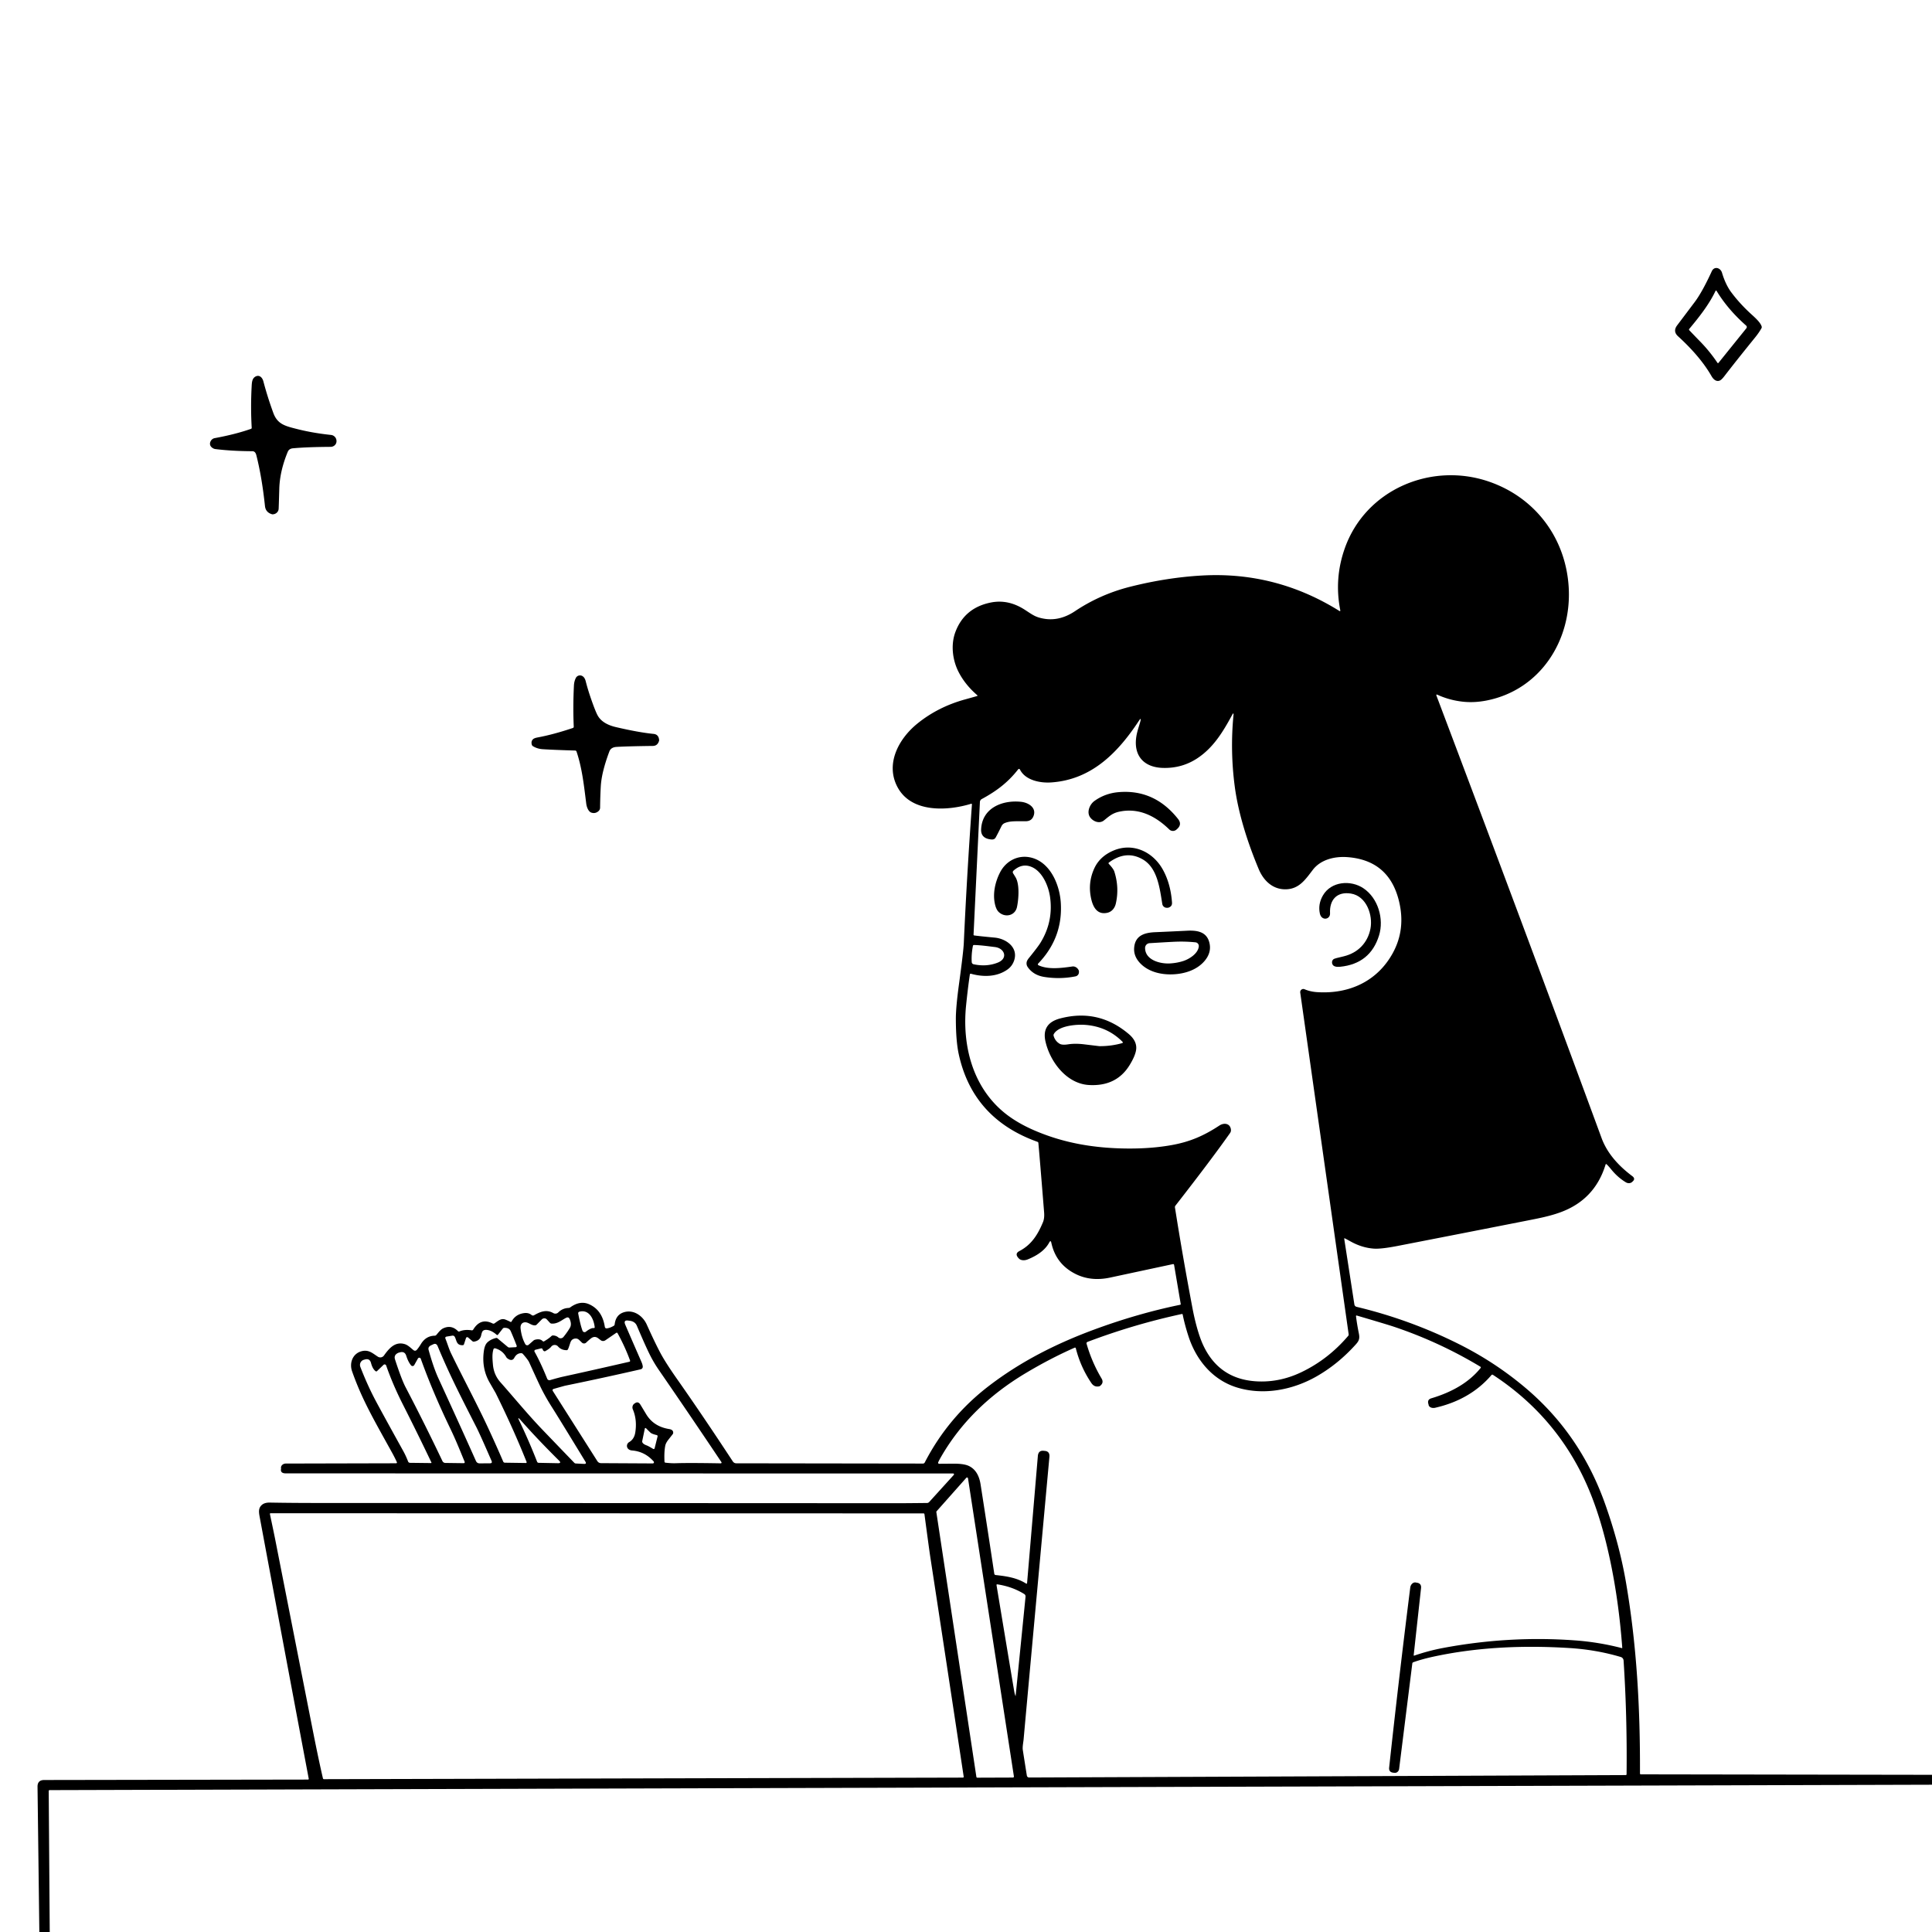 <svg xmlns="http://www.w3.org/2000/svg" version="1.1" viewBox="0.00 0.00 1024.00 1024.00">
<g id="Parent-Group"><g fill="rgba(0,0,0,0)" id="Group-rgba(0,0,0,0)">
<path d="   M 1024.00 0.00   L 1024.00 940.69   L 869.72 940.44   Q 869.22 940.44 869.22 939.94   C 869.36 905.51 867.53 871.97 861.78 838.57   Q 858.32 818.48 850.76 797.17   Q 837.67 760.21 808.58 735.64   Q 792.48 722.04 773.37 712.46   Q 747.42 699.45 719.02 692.65   A 1.55 1.54 2.3 0 1 717.85 691.39   L 712.48 656.66   Q 712.40 656.14 712.88 656.39   Q 713.98 656.96 715.95 658.05   Q 721.95 661.37 728.23 661.80   Q 732.06 662.06 740.72 660.38   Q 774.74 653.77 808.74 647.07   C 815.05 645.82 821.08 644.72 827.03 642.55   Q 845.28 635.89 850.97 617.30   Q 851.14 616.74 851.57 617.13   Q 852.54 618.02 854.10 619.95   Q 857.48 624.09 861.76 626.66   A 2.89 2.61 35.8 0 0 865.25 626.28   Q 865.26 626.27 865.32 626.22   Q 867.00 624.75 865.13 623.36   Q 852.92 614.22 848.87 603.19   Q 808.95 494.71 761.38 368.79   Q 761.02 367.84 761.94 368.26   Q 768.02 371.04 774.90 371.86   Q 781.25 372.63 788.15 371.24   C 816.43 365.55 833.12 339.36 831.44 311.24   C 829.89 285.28 813.82 263.69 789.05 255.22   C 758.58 244.80 723.84 259.42 712.79 290.54   Q 707.05 306.69 710.40 323.58   A 0.28 0.28 0.0 0 1 709.98 323.87   Q 676.30 302.82 637.02 305.04   Q 618.48 306.09 599.03 310.98   Q 583.19 314.97 569.79 323.92   Q 561.58 329.41 553.15 327.89   C 548.80 327.10 547.43 325.96 543.19 323.20   C 537.62 319.59 531.61 318.04 525.09 319.36   Q 511.15 322.19 506.36 335.03   C 503.89 341.66 504.80 349.70 508.01 356.04   Q 511.48 362.87 517.93 368.44   Q 518.32 368.78 517.83 368.93   Q 517.34 369.09 511.39 370.74   Q 497.13 374.70 486.26 383.49   C 476.12 391.70 469.16 405.04 475.73 417.25   C 483.07 430.89 502.04 429.87 514.65 426.04   Q 515.18 425.88 515.14 426.43   Q 512.45 464.10 510.84 499.75   Q 510.64 504.34 508.33 521.28   Q 506.61 533.84 506.62 540.06   Q 506.64 551.91 508.20 558.95   Q 515.72 593.00 549.90 605.20   Q 550.32 605.35 550.36 605.79   Q 551.12 614.13 553.40 642.55   Q 553.65 645.75 552.79 647.80   C 550.05 654.35 546.77 659.71 540.28 663.10   Q 537.67 664.47 539.82 666.81   L 540.00 667.00   A 4.79 3.33 -28.8 0 0 544.74 667.50   Q 553.16 664.09 556.11 658.55   Q 556.88 657.09 557.23 658.70   Q 559.65 669.96 569.98 675.19   Q 578.23 679.36 588.54 677.11   Q 588.67 677.08 621.62 670.02   Q 622.20 669.89 622.30 670.47   L 625.81 691.17   A 0.34 0.33 78.9 0 1 625.56 691.55   Q 602.93 696.21 579.96 704.69   C 559.66 712.19 541.12 721.61 524.38 734.38   Q 502.62 750.98 490.13 775.16   A 1.04 1.04 0.0 0 1 489.21 775.72   L 390.24 775.58   A 2.18 2.16 -16.4 0 1 388.42 774.60   Q 372.43 750.23 358.99 731.11   Q 352.81 722.32 350.02 717.09   Q 347.12 711.65 342.79 702.03   C 340.64 697.26 335.55 693.79 330.35 695.63   Q 326.34 697.05 325.79 701.95   Q 325.73 702.46 325.29 702.72   Q 323.42 703.82 321.76 704.05   Q 320.71 704.20 320.55 703.16   Q 319.17 694.38 312.29 691.30   Q 307.47 689.15 302.25 692.93   Q 301.85 693.22 301.35 693.24   Q 298.14 693.36 295.89 695.62   A 2.19 2.18 37.2 0 1 293.27 695.97   C 289.63 693.91 286.47 695.18 283.08 697.10   A 1.17 1.16 -40.1 0 1 281.76 696.99   Q 280.18 695.71 278.00 695.95   Q 273.35 696.46 271.17 700.39   Q 270.94 700.82 270.50 700.60   Q 269.36 700.01 267.93 699.43   C 265.68 698.52 264.07 700.04 262.11 701.40   A 0.99 0.99 0.0 0 1 261.11 701.47   Q 254.74 698.25 250.81 704.73   A 0.81 0.80 20.1 0 1 250.00 705.10   Q 246.28 704.51 243.54 705.68   Q 243.08 705.88 242.72 705.52   Q 239.29 702.07 235.02 703.99   C 233.52 704.66 232.54 706.07 231.26 707.55   Q 230.92 707.94 230.40 707.95   Q 225.72 708.04 223.09 712.38   Q 222.11 714.00 221.06 715.28   Q 220.13 716.43 218.99 715.48   C 217.33 714.08 216.02 712.80 214.32 712.35   C 209.30 710.98 206.17 714.73 203.51 718.45   A 2.39 2.38 -55.9 0 1 200.29 719.08   C 197.51 717.31 195.40 715.12 191.52 716.21   C 186.85 717.52 185.06 722.48 186.64 726.91   C 191.91 741.80 197.70 751.67 207.74 769.82   Q 209.18 772.42 210.35 774.98   A 0.41 0.41 0.0 0 1 209.98 775.57   L 151.51 775.71   A 2.50 2.10 -5.9 0 0 148.98 778.32   Q 148.99 778.38 148.98 778.42   Q 148.42 780.92 151.50 780.92   L 505.21 780.98   A 0.45 0.44 -68.7 0 1 505.53 781.73   L 492.47 796.12   A 1.51 1.51 0.0 0 1 491.38 796.61   Q 479.24 796.75 473.00 796.74   Q 412.78 796.69 168.52 796.61   Q 154.85 796.61 143.04 796.40   Q 140.26 796.35 138.80 797.63   C 136.86 799.33 137.16 801.46 137.66 804.14   Q 151.30 877.39 163.64 942.77   A 0.37 0.37 0.0 0 1 163.28 943.21   L 23.45 943.44   Q 19.84 943.44 19.89 947.04   L 20.85 1024.00   L 0.00 1024.00   L 0.00 0.00   L 1024.00 0.00   Z   M 927.69 166.05   Q 922.09 160.88 917.70 155.05   Q 914.61 150.96 912.70 144.57   C 911.89 141.84 908.57 140.94 907.27 143.79   Q 902.25 154.72 898.27 160.04   Q 896.90 161.87 888.93 172.43   Q 886.53 175.62 889.39 178.23   Q 901.19 188.98 907.16 199.39   C 908.08 201.00 909.63 202.49 911.52 201.70   Q 912.47 201.31 914.00 199.31   Q 919.85 191.70 930.30 178.79   Q 932.32 176.29 933.61 173.98   Q 933.86 173.54 933.72 173.05   C 933.05 170.70 929.53 167.75 927.69 166.05   Z   M 133.01 227.31   Q 124.79 230.20 113.74 232.23   C 111.75 232.59 110.35 235.33 112.09 236.98   Q 113.03 237.87 114.17 238.02   Q 122.95 239.11 133.78 239.15   Q 135.33 239.16 135.86 241.25   Q 138.82 252.91 140.44 268.21   Q 140.80 271.62 144.26 272.59   Q 144.30 272.60 144.39 272.60   A 3.27 3.09 3.2 0 0 147.68 269.82   Q 147.75 269.10 148.03 259.03   Q 148.29 249.72 152.51 239.48   Q 153.21 237.80 155.25 237.61   Q 162.62 236.92 175.25 236.84   A 3.13 2.96 0.7 0 0 178.35 233.97   L 178.35 233.85   A 3.25 3.23 4.0 0 0 175.45 230.53   Q 165.88 229.52 157.62 227.44   C 151.08 225.79 147.05 224.88 144.83 218.77   Q 141.71 210.20 139.61 202.18   C 139.01 199.85 137.19 198.33 135.07 199.80   C 133.50 200.89 133.47 203.12 133.37 205.06   Q 132.79 215.96 133.41 226.70   Q 133.44 227.16 133.01 227.31   Z   M 305.57 398.32   C 308.53 407.14 309.49 416.11 310.73 426.01   C 310.91 427.44 311.73 430.17 313.47 430.72   Q 315.59 431.39 317.26 429.88   A 2.46 2.45 69.5 0 0 318.06 428.11   Q 318.13 421.98 318.43 416.75   Q 318.86 409.26 322.97 398.30   C 323.61 396.59 325.10 395.99 326.75 395.88   Q 332.37 395.53 346.00 395.36   Q 348.22 395.33 349.08 393.29   Q 349.38 392.58 349.36 392.38   Q 349.17 389.25 346.39 388.98   Q 338.57 388.21 326.45 385.38   Q 319.35 383.73 316.83 379.31   Q 315.64 377.24 313.21 370.23   Q 311.56 365.47 310.45 361.10   Q 309.90 358.92 308.49 358.23   A 2.46 2.46 0.0 0 0 305.21 359.33   Q 304.31 361.12 304.20 363.27   Q 303.63 374.64 304.10 385.15   A 0.71 0.71 0.0 0 1 303.62 385.85   Q 293.28 389.32 284.94 390.86   Q 283.14 391.19 282.49 391.83   Q 281.36 392.92 281.88 394.73   Q 282.02 395.21 282.45 395.48   Q 284.76 396.91 287.73 397.10   Q 293.97 397.49 304.87 397.80   A 0.77 0.77 0.0 0 1 305.57 398.32   Z" />
<path d="   M 909.82 154.17   Q 915.72 163.95 925.48 172.56   A 1.04 1.03 40.1 0 1 925.61 173.99   L 910.81 192.36   A 0.32 0.31 47.9 0 1 910.30 192.33   Q 906.02 185.93 900.48 180.36   Q 899.68 179.56 895.40 175.08   Q 895.03 174.69 895.38 174.28   C 900.20 168.52 905.80 161.53 909.26 154.19   A 0.32 0.31 42.3 0 1 909.82 154.17   Z" />
<path d="   M 691.44 524.32   A 1.66 1.66 0.0 0 0 689.15 526.09   L 714.82 707.21   Q 714.88 707.67 714.58 708.03   Q 703.86 720.62 689.47 727.42   Q 678.71 732.51 667.39 732.20   Q 646.46 731.63 637.75 713.03   C 635.24 707.67 633.25 699.77 632.06 693.47   Q 626.74 665.37 622.75 639.97   Q 622.67 639.46 622.99 639.04   Q 642.21 614.38 651.98 600.49   Q 652.60 599.61 652.37 598.38   C 651.80 595.34 648.68 594.99 646.28 596.57   C 638.20 601.90 630.89 605.08 621.53 606.82   Q 610.66 608.84 597.55 608.74   C 580.00 608.60 563.97 605.87 548.54 599.27   Q 538.37 594.92 531.50 589.07   C 515.34 575.32 509.95 553.84 512.03 533.04   Q 512.98 523.67 514.05 516.47   A 0.45 0.44 -78.2 0 1 514.61 516.10   C 521.01 517.90 528.27 517.88 533.91 513.91   Q 536.48 512.11 537.50 509.10   C 539.84 502.16 533.27 497.53 527.28 496.96   Q 519.10 496.19 516.32 495.80   A 0.38 0.37 5.9 0 1 516.00 495.41   L 519.37 425.06   A 1.85 1.82 77.4 0 1 520.32 423.53   C 527.78 419.49 533.97 415.01 539.52 407.93   Q 540.18 407.08 540.68 408.03   C 543.53 413.51 551.15 415.09 557.03 414.71   C 578.51 413.31 592.50 398.94 603.62 382.07   Q 605.06 379.89 604.39 382.42   C 603.66 385.17 602.56 387.91 602.16 391.22   C 601.02 400.83 606.49 406.72 616.34 407.01   Q 626.40 407.30 634.54 401.95   C 643.09 396.32 648.17 387.97 653.09 378.87   Q 653.94 377.30 653.77 379.08   Q 651.94 397.99 654.46 416.98   C 656.41 431.63 661.48 447.13 667.16 460.69   C 669.65 466.63 674.48 471.49 681.50 471.35   C 688.52 471.21 691.83 466.26 695.81 461.05   C 699.95 455.62 707.33 453.76 714.33 454.31   Q 736.26 456.03 741.50 477.64   Q 745.11 492.55 738.21 505.14   C 730.06 520.03 715.13 526.99 698.05 525.85   Q 694.45 525.61 691.44 524.32   Z   M 585.11 434.84   C 587.45 432.99 589.38 431.03 593.17 430.22   Q 606.99 427.24 619.74 439.63   A 2.80 2.78 -43.9 0 0 623.56 439.69   L 623.94 439.35   Q 626.64 436.91 624.39 434.07   Q 611.87 418.23 592.85 419.86   Q 585.68 420.48 580.06 424.54   C 577.52 426.37 575.72 430.66 577.97 433.43   C 579.64 435.50 582.78 436.69 585.11 434.84   Z   M 532.51 436.25   C 535.60 434.97 538.95 435.35 543.76 435.27   Q 546.50 435.22 547.57 433.02   C 549.82 428.36 545.32 425.44 541.28 424.99   C 531.50 423.91 520.61 428.05 520.02 439.48   C 519.83 443.15 522.12 444.67 525.51 444.94   Q 527.06 445.06 527.71 443.92   Q 528.76 442.06 530.84 437.83   A 3.27 3.23 -88.0 0 1 532.51 436.25   Z   M 587.77 457.15   Q 596.86 450.44 605.63 455.47   C 613.45 459.97 614.67 470.67 616.04 479.12   A 2.41 2.39 -2.8 0 0 618.28 481.14   Q 618.94 481.17 619.02 481.15   Q 621.34 480.56 621.19 478.40   Q 620.47 468.32 616.30 460.86   C 611.01 451.38 600.37 446.45 590.10 450.84   Q 583.00 453.88 580.08 460.09   Q 576.30 468.18 578.49 476.98   C 579.57 481.30 581.88 484.87 586.83 483.81   C 589.33 483.28 590.87 481.27 591.41 478.91   Q 593.33 470.44 590.61 461.92   Q 590.14 460.47 587.70 457.86   Q 587.34 457.47 587.77 457.15   Z   M 550.41 511.60   A 0.55 0.55 0.0 0 1 550.25 510.72   Q 563.47 496.97 562.23 478.34   C 561.58 468.57 556.47 456.84 546.33 454.50   C 539.54 452.93 533.16 456.34 530.06 462.37   C 527.44 467.46 526.12 473.58 527.31 479.04   Q 527.97 482.13 529.42 483.45   C 532.79 486.54 538.04 485.33 539.02 480.75   C 539.88 476.73 540.52 468.78 538.29 465.03   Q 537.72 464.06 536.96 462.86   A 1.08 1.07 -37.3 0 1 537.15 461.49   Q 541.68 457.41 546.67 459.46   C 552.46 461.83 555.73 469.53 556.56 475.50   Q 558.36 488.52 551.45 499.71   Q 550.11 501.88 545.32 507.80   Q 544.30 509.06 544.14 510.02   Q 543.91 511.45 544.76 512.64   Q 547.77 516.90 553.56 517.81   Q 561.90 519.12 570.06 517.49   A 2.25 2.24 -5.4 0 0 571.86 515.32   Q 571.87 514.67 571.86 514.61   A 3.51 3.13 75.6 0 0 568.36 512.26   C 562.45 513.12 555.43 513.98 550.41 511.60   Z   M 704.95 484.02   C 704.59 477.02 708.51 472.42 715.99 473.60   C 724.32 474.91 727.77 485.11 726.36 492.27   C 724.90 499.70 719.78 505.00 712.30 506.85   Q 710.33 507.34 708.28 507.83   Q 707.01 508.13 706.57 508.59   Q 705.80 509.41 706.06 510.63   C 706.45 512.43 708.57 512.57 710.24 512.41   Q 726.29 510.83 730.93 495.79   C 733.61 487.08 730.46 476.10 722.70 470.84   C 715.91 466.24 705.47 467.11 701.15 474.64   Q 698.50 479.27 699.55 484.18   C 700.41 488.22 705.13 487.46 704.95 484.02   Z   M 620.80 493.70   Q 613.86 494.02 612.26 494.08   C 606.75 494.32 601.77 495.72 601.15 502.09   Q 600.67 506.93 604.62 510.84   C 608.97 515.15 615.47 516.71 621.84 516.41   C 628.21 516.12 634.54 513.97 638.48 509.28   Q 642.05 505.03 641.13 500.25   C 639.93 493.96 634.84 493.03 629.33 493.29   Q 627.73 493.38 620.80 493.70   Z   M 598.29 548.08   Q 582.23 534.47 561.94 539.79   Q 551.96 542.40 554.12 551.98   C 556.54 562.72 565.29 574.41 577.19 575.08   Q 591.74 575.91 598.74 564.49   Q 601.59 559.84 602.13 556.66   Q 602.91 551.99 598.29 548.08   Z" />
<path d="   M 623.74 499.10   Q 628.59 498.95 633.61 499.45   A 1.98 1.98 0.0 0 1 635.39 501.61   C 635.01 505.36 630.51 508.24 627.27 509.32   Q 624.01 510.40 620.12 510.64   C 614.98 510.94 606.99 508.90 606.92 502.48   A 2.56 2.55 -2.1 0 1 609.32 499.90   Q 620.85 499.19 623.74 499.10   Z" />
<path d="   M 516.29 500.87   C 520.00 500.96 523.92 501.55 527.32 501.95   C 532.48 502.56 534.45 507.95 528.87 510.19   Q 522.96 512.56 516.02 511.08   A 1.25 1.25 0.0 0 1 515.04 509.94   Q 514.78 505.90 515.66 501.37   Q 515.77 500.85 516.29 500.87   Z" />
<path d="   M 594.83 552.86   Q 588.91 554.55 582.63 554.48   Q 582.61 554.48 574.66 553.52   Q 569.86 552.94 566.13 553.52   Q 562.96 554.01 561.62 553.21   Q 559.23 551.78 558.44 549.01   Q 558.29 548.50 558.56 548.04   C 561.14 543.55 570.80 542.82 575.52 543.23   Q 587.12 544.22 595.00 552.22   A 0.39 0.38 -30.4 0 1 594.83 552.86   Z" />
<path d="   M 314.51 703.90   C 313.37 703.84 311.57 704.98 310.56 705.81   A 1.16 1.15 60.0 0 1 308.75 705.32   Q 307.64 702.39 306.46 696.18   A 0.83 0.83 0.0 0 1 307.06 695.23   C 312.23 693.85 314.72 699.07 315.20 703.40   Q 315.25 703.84 314.82 703.91   Q 314.76 703.92 314.51 703.90   Z" />
<path d="   M 292.25 708.16   Q 290.94 709.44 288.41 710.91   Q 287.97 711.16 287.61 710.80   Q 286.25 709.42 283.70 710.06   Q 283.11 710.21 282.86 710.43   L 280.22 712.73   A 1.19 1.15 -35.2 0 1 278.43 712.45   Q 276.44 708.89 275.92 704.11   C 275.73 702.32 276.52 700.82 278.44 700.84   C 280.23 700.86 281.67 702.61 283.66 702.46   Q 284.10 702.43 284.46 702.06   L 287.16 699.32   A 1.87 1.77 -44.1 0 1 289.80 699.29   L 291.47 701.10   Q 291.83 701.49 292.34 701.53   C 295.58 701.77 297.77 699.59 300.07 698.46   Q 301.37 697.82 301.95 699.15   Q 303.15 701.91 302.05 703.78   Q 300.64 706.18 298.65 708.61   A 1.92 1.92 0.0 0 1 295.90 708.85   Q 294.81 707.89 293.16 707.82   Q 292.63 707.79 292.25 708.16   Z" />
<path d="   M 339.44 744.51   Q 338.22 742.52 336.49 743.78   Q 336.49 743.79 336.32 743.89   A 2.58 2.40 63.1 0 0 335.42 747.00   Q 337.77 752.57 336.71 759.24   Q 336.15 762.79 333.45 764.36   A 2.30 2.24 -34.9 0 0 332.80 767.76   Q 333.56 768.67 335.09 768.79   Q 341.81 769.36 346.46 774.61   A 0.63 0.62 69.4 0 1 345.99 775.65   L 318.59 775.50   Q 317.29 775.49 316.59 774.40   L 293.08 737.37   Q 292.48 736.42 293.55 736.12   Q 299.30 734.49 299.48 734.46   Q 319.45 730.37 339.61 725.75   A 1.40 1.40 0.0 0 0 340.68 724.24   Q 340.55 723.13 339.98 721.84   Q 333.85 707.84 331.41 702.13   Q 330.33 699.59 332.91 699.92   L 333.76 700.03   Q 336.58 700.39 337.57 702.72   Q 342.32 713.91 344.69 718.55   Q 346.70 722.50 349.28 726.23   Q 365.36 749.55 382.37 774.96   A 0.41 0.41 0.0 0 1 382.03 775.60   Q 365.04 775.30 358.25 775.54   Q 355.99 775.63 352.76 775.26   Q 352.21 775.20 352.19 774.65   Q 351.95 769.54 352.61 766.22   Q 352.89 764.83 354.25 763.07   Q 354.42 762.86 356.55 760.15   A 1.28 1.21 66.0 0 0 356.81 759.41   Q 356.87 757.79 354.68 757.43   Q 346.42 756.10 342.49 749.56   Q 339.91 745.27 339.44 744.51   Z" />
<path d="   M 263.97 707.37   L 266.50 704.15   Q 266.79 703.79 267.30 703.78   Q 269.87 703.69 270.70 705.55   Q 272.09 708.68 273.84 713.22   A 0.60 0.59 77.9 0 1 273.32 714.04   L 270.03 714.21   Q 269.53 714.23 269.14 713.91   L 263.68 709.35   Q 263.33 709.06 262.88 709.17   Q 260.06 709.87 258.34 711.48   Q 256.95 712.79 256.49 715.85   Q 255.12 725.17 259.55 732.85   Q 262.68 738.27 262.72 738.35   Q 272.16 757.42 279.11 774.88   A 0.40 0.39 -10.3 0 1 278.73 775.42   L 267.58 775.26   A 0.96 0.94 -10.9 0 1 266.72 774.69   Q 262.95 765.92 258.51 756.38   C 252.88 744.28 245.18 729.88 239.12 717.39   C 237.90 714.87 237.19 712.23 236.11 709.57   Q 235.71 708.57 236.87 708.39   L 239.70 707.93   Q 240.67 707.78 241.13 708.73   C 242.10 710.73 241.97 713.02 245.19 712.99   Q 245.76 712.99 245.93 712.45   L 247.00 709.17   A 0.72 0.68 30.4 0 1 248.13 708.91   L 250.36 710.84   A 1.10 1.00 60.3 0 0 251.16 711.10   Q 254.40 710.66 255.04 707.72   Q 255.44 705.85 255.94 705.40   Q 256.87 704.56 258.86 705.01   Q 260.98 705.49 263.22 707.44   Q 263.63 707.80 263.97 707.37   Z" />
<path d="   M 283.86 715.38   L 286.77 714.68   Q 287.41 714.52 287.67 715.32   Q 287.82 715.78 288.21 716.05   Q 288.63 716.34 289.08 716.09   Q 291.33 714.84 292.14 713.78   A 2.35 2.35 0.0 0 1 295.78 713.66   Q 297.49 715.62 300.37 715.63   Q 300.75 715.64 301.06 715.11   Q 301.30 714.69 302.30 711.62   Q 303.04 709.37 305.38 709.45   Q 306.22 709.49 307.03 710.26   Q 308.30 711.48 308.38 711.57   A 1.65 1.64 -44.6 0 0 310.72 711.58   Q 311.59 710.70 313.10 709.48   Q 315.12 707.84 317.06 709.32   L 318.43 710.36   A 2.16 2.03 -43.3 0 0 320.90 710.36   L 326.51 706.51   Q 327.05 706.13 327.36 706.69   Q 331.32 713.88 333.95 721.12   A 0.48 0.48 0.0 0 1 333.61 721.75   Q 314.10 726.24 298.42 729.66   Q 296.29 730.12 291.56 731.49   A 1.29 1.28 70.7 0 1 290.02 730.74   Q 286.55 722.18 283.30 716.38   A 0.77 0.66 -20.3 0 1 283.86 715.38   Z" />
<path d="   M 227.18 715.52   Q 226.72 713.87 228.47 713.05   L 229.64 712.50   Q 231.24 711.74 231.98 713.53   C 237.97 727.92 243.32 738.47 252.44 756.33   Q 254.46 760.29 260.54 774.32   Q 261.08 775.57 259.71 775.58   L 254.25 775.62   Q 252.84 775.63 252.25 774.32   Q 244.32 756.54 232.39 730.59   Q 229.78 724.94 227.18 715.52   Z" />
<path d="   M 270.06 720.63   Q 271.74 721.25 272.59 719.67   Q 273.91 717.19 276.28 717.22   A 1.17 1.13 -19.5 0 1 277.12 717.60   Q 279.86 720.70 280.48 722.07   Q 283.87 729.56 286.07 734.23   Q 288.75 739.89 292.57 745.89   Q 296.17 751.55 310.27 774.69   Q 311.06 775.98 309.55 775.90   L 305.19 775.68   Q 304.72 775.65 304.38 775.31   Q 299.13 769.87 287.76 758.04   C 279.66 749.61 272.58 740.90 265.24 732.63   Q 261.75 728.69 261.27 723.34   C 261.00 720.24 260.77 717.79 261.53 715.17   A 0.77 0.77 0.0 0 1 262.48 714.64   Q 266.39 715.75 268.37 719.35   Q 268.59 719.75 269.13 720.10   Q 269.77 720.52 270.06 720.63   Z" />
<path d="   M 219.57 723.50   L 221.50 720.05   A 0.84 0.84 0.0 0 1 223.02 720.17   Q 229.34 737.80 238.59 757.00   C 241.50 763.05 243.52 768.07 246.28 774.81   A 0.52 0.51 79.3 0 1 245.80 775.52   L 236.06 775.39   A 1.75 1.74 77.5 0 1 234.50 774.39   Q 225.19 754.80 214.97 735.25   Q 212.83 731.16 209.37 720.54   Q 208.59 718.14 211.13 717.01   Q 211.20 716.98 211.94 716.78   Q 214.53 716.06 215.33 718.62   Q 216.31 721.71 217.83 723.63   A 1.05 1.04 40.5 0 0 219.57 723.50   Z" />
<path d="   M 199.84 726.70   L 203.29 723.39   A 0.88 0.84 59.2 0 1 204.69 723.78   Q 208.24 733.96 213.57 744.46   Q 221.42 759.96 228.66 775.14   A 0.23 0.22 -12.3 0 1 228.45 775.46   L 217.29 775.33   A 1.07 1.07 0.0 0 1 216.31 774.65   Q 215.15 771.62 213.67 768.96   Q 203.02 749.74 199.17 742.52   Q 194.84 734.40 191.00 724.51   A 2.88 2.79 71.3 0 1 192.80 720.73   L 193.32 720.58   Q 195.97 719.81 196.65 722.42   Q 197.46 725.53 199.06 726.74   Q 199.48 727.05 199.84 726.70   Z" />
<path d="   M 284.68 774.76   Q 280.24 763.43 275.20 752.97   Q 274.03 750.54 275.82 752.56   Q 284.96 762.91 296.30 774.14   Q 297.75 775.57 295.73 775.53   L 285.49 775.33   A 0.90 0.89 -9.3 0 1 284.68 774.76   Z" />
<path d="   M 344.74 759.31   C 345.41 759.94 347.12 760.41 347.96 760.59   Q 348.67 760.74 348.51 761.42   L 346.95 767.67   A 0.57 0.49 23.8 0 1 346.13 767.92   Q 343.66 766.43 342.80 766.12   Q 341.16 765.52 340.62 764.74   Q 340.29 764.27 340.40 763.75   L 341.78 757.12   A 0.40 0.34 31.5 0 1 342.43 757.02   Q 343.54 758.16 344.74 759.31   Z" />
<path d="   M 513.06 783.53   L 537.39 941.54   A 0.52 0.52 0.0 0 1 536.88 942.14   L 518.02 942.21   A 0.52 0.52 0.0 0 1 517.50 941.77   L 496.28 801.44   A 0.52 0.52 0.0 0 1 496.40 801.02   L 512.16 783.27   A 0.52 0.52 0.0 0 1 513.06 783.53   Z" />
<path d="   M 145.78 815.51   Q 145.28 812.99 143.08 802.55   Q 142.98 802.05 143.49 802.05   L 489.45 802.13   Q 489.92 802.13 489.98 802.59   Q 492.52 821.61 493.00 824.75   Q 500.69 874.87 510.77 941.60   Q 510.85 942.17 510.28 942.17   L 171.69 943.00   A 0.53 0.52 -6.0 0 1 171.17 942.59   Q 168.95 933.04 166.13 918.83   Q 164.04 908.30 145.78 815.51   Z" />
<path d="   M 1024.00 945.94   L 1024.00 1024.00   L 26.36 1024.00   L 25.82 949.32   Q 25.82 948.80 26.35 948.80   L 1024.00 945.94   Z" />
</g>
<g fill="#000000" id="Group-000000">
<path d="   M 927.69 166.05   C 929.53 167.75 933.05 170.70 933.72 173.05   Q 933.86 173.54 933.61 173.98   Q 932.32 176.29 930.30 178.79   Q 919.85 191.70 914.00 199.31   Q 912.47 201.31 911.52 201.70   C 909.63 202.49 908.08 201.00 907.16 199.39   Q 901.19 188.98 889.39 178.23   Q 886.53 175.62 888.93 172.43   Q 896.90 161.87 898.27 160.04   Q 902.25 154.72 907.27 143.79   C 908.57 140.94 911.89 141.84 912.70 144.57   Q 914.61 150.96 917.70 155.05   Q 922.09 160.88 927.69 166.05   Z   M 909.82 154.17   A 0.32 0.31 42.3 0 0 909.26 154.19   C 905.80 161.53 900.20 168.52 895.38 174.28   Q 895.03 174.69 895.40 175.08   Q 899.68 179.56 900.48 180.36   Q 906.02 185.93 910.30 192.33   A 0.32 0.31 47.9 0 0 910.81 192.36   L 925.61 173.99   A 1.04 1.03 40.1 0 0 925.48 172.56   Q 915.72 163.95 909.82 154.17   Z" />
<path d="   M 133.41 226.70   Q 132.79 215.96 133.37 205.06   C 133.47 203.12 133.50 200.89 135.07 199.80   C 137.19 198.33 139.01 199.85 139.61 202.18   Q 141.71 210.20 144.83 218.77   C 147.05 224.88 151.08 225.79 157.62 227.44   Q 165.88 229.52 175.45 230.53   A 3.25 3.23 4.0 0 1 178.35 233.85   L 178.35 233.97   A 3.13 2.96 0.7 0 1 175.25 236.84   Q 162.62 236.92 155.25 237.61   Q 153.21 237.80 152.51 239.48   Q 148.29 249.72 148.03 259.03   Q 147.75 269.10 147.68 269.82   A 3.27 3.09 3.2 0 1 144.39 272.60   Q 144.30 272.60 144.26 272.59   Q 140.80 271.62 140.44 268.21   Q 138.82 252.91 135.86 241.25   Q 135.33 239.16 133.78 239.15   Q 122.95 239.11 114.17 238.02   Q 113.03 237.87 112.09 236.98   C 110.35 235.33 111.75 232.59 113.74 232.23   Q 124.79 230.20 133.01 227.31   Q 133.44 227.16 133.41 226.70   Z" />
<path d="   M 1024.00 940.69   L 1024.00 945.94   L 26.35 948.80   Q 25.82 948.80 25.82 949.32   L 26.36 1024.00   L 20.85 1024.00   L 19.89 947.04   Q 19.84 943.44 23.45 943.44   L 163.28 943.21   A 0.37 0.37 0.0 0 0 163.64 942.77   Q 151.30 877.39 137.66 804.14   C 137.16 801.46 136.86 799.33 138.80 797.63   Q 140.26 796.35 143.04 796.40   Q 154.85 796.61 168.52 796.61   Q 412.78 796.69 473.00 796.74   Q 479.24 796.75 491.38 796.61   A 1.51 1.51 0.0 0 0 492.47 796.12   L 505.53 781.73   A 0.45 0.44 -68.7 0 0 505.21 780.98   L 151.50 780.92   Q 148.42 780.92 148.98 778.42   Q 148.99 778.38 148.98 778.32   A 2.50 2.10 -5.9 0 1 151.51 775.71   L 209.98 775.57   A 0.41 0.41 0.0 0 0 210.35 774.98   Q 209.18 772.42 207.74 769.82   C 197.70 751.67 191.91 741.80 186.64 726.91   C 185.06 722.48 186.85 717.52 191.52 716.21   C 195.40 715.12 197.51 717.31 200.29 719.08   A 2.39 2.38 -55.9 0 0 203.51 718.45   C 206.17 714.73 209.30 710.98 214.32 712.35   C 216.02 712.80 217.33 714.08 218.99 715.48   Q 220.13 716.43 221.06 715.28   Q 222.11 714.00 223.09 712.38   Q 225.72 708.04 230.40 707.95   Q 230.92 707.94 231.26 707.55   C 232.54 706.07 233.52 704.66 235.02 703.99   Q 239.29 702.07 242.72 705.52   Q 243.08 705.88 243.54 705.68   Q 246.28 704.51 250.00 705.10   A 0.81 0.80 20.1 0 0 250.81 704.73   Q 254.74 698.25 261.11 701.47   A 0.99 0.99 0.0 0 0 262.11 701.40   C 264.07 700.04 265.68 698.52 267.93 699.43   Q 269.36 700.01 270.50 700.60   Q 270.94 700.82 271.17 700.39   Q 273.35 696.46 278.00 695.95   Q 280.18 695.71 281.76 696.99   A 1.17 1.16 -40.1 0 0 283.08 697.10   C 286.47 695.18 289.63 693.91 293.27 695.97   A 2.19 2.18 37.2 0 0 295.89 695.62   Q 298.14 693.36 301.35 693.24   Q 301.85 693.22 302.25 692.93   Q 307.47 689.15 312.29 691.30   Q 319.17 694.38 320.55 703.16   Q 320.71 704.20 321.76 704.05   Q 323.42 703.82 325.29 702.72   Q 325.73 702.46 325.79 701.95   Q 326.34 697.05 330.35 695.63   C 335.55 693.79 340.64 697.26 342.79 702.03   Q 347.12 711.65 350.02 717.09   Q 352.81 722.32 358.99 731.11   Q 372.43 750.23 388.42 774.60   A 2.18 2.16 -16.4 0 0 390.24 775.58   L 489.21 775.72   A 1.04 1.04 0.0 0 0 490.13 775.16   Q 502.62 750.98 524.38 734.38   C 541.12 721.61 559.66 712.19 579.96 704.69   Q 602.93 696.21 625.56 691.55   A 0.34 0.33 78.9 0 0 625.81 691.17   L 622.30 670.47   Q 622.20 669.89 621.62 670.02   Q 588.67 677.08 588.54 677.11   Q 578.23 679.36 569.98 675.19   Q 559.65 669.96 557.23 658.70   Q 556.88 657.09 556.11 658.55   Q 553.16 664.09 544.74 667.50   A 4.79 3.33 -28.8 0 1 540.00 667.00   L 539.82 666.81   Q 537.67 664.47 540.28 663.10   C 546.77 659.71 550.05 654.35 552.79 647.80   Q 553.65 645.75 553.40 642.55   Q 551.12 614.13 550.36 605.79   Q 550.32 605.35 549.90 605.20   Q 515.72 593.00 508.20 558.95   Q 506.64 551.91 506.62 540.06   Q 506.61 533.84 508.33 521.28   Q 510.64 504.34 510.84 499.75   Q 512.45 464.10 515.14 426.43   Q 515.18 425.88 514.65 426.04   C 502.04 429.87 483.07 430.89 475.73 417.25   C 469.16 405.04 476.12 391.70 486.26 383.49   Q 497.13 374.70 511.39 370.74   Q 517.34 369.09 517.83 368.93   Q 518.32 368.78 517.93 368.44   Q 511.48 362.87 508.01 356.04   C 504.80 349.70 503.89 341.66 506.36 335.03   Q 511.15 322.19 525.09 319.36   C 531.61 318.04 537.62 319.59 543.19 323.20   C 547.43 325.96 548.80 327.10 553.15 327.89   Q 561.58 329.41 569.79 323.92   Q 583.19 314.97 599.03 310.98   Q 618.48 306.09 637.02 305.04   Q 676.30 302.82 709.98 323.87   A 0.28 0.28 0.0 0 0 710.40 323.58   Q 707.05 306.69 712.79 290.54   C 723.84 259.42 758.58 244.80 789.05 255.22   C 813.82 263.69 829.89 285.28 831.44 311.24   C 833.12 339.36 816.43 365.55 788.15 371.24   Q 781.25 372.63 774.90 371.86   Q 768.02 371.04 761.94 368.26   Q 761.02 367.84 761.38 368.79   Q 808.95 494.71 848.87 603.19   Q 852.92 614.22 865.13 623.36   Q 867.00 624.75 865.32 626.22   Q 865.26 626.27 865.25 626.28   A 2.89 2.61 35.8 0 1 861.76 626.66   Q 857.48 624.09 854.10 619.95   Q 852.54 618.02 851.57 617.13   Q 851.14 616.74 850.97 617.30   Q 845.28 635.89 827.03 642.55   C 821.08 644.72 815.05 645.82 808.74 647.07   Q 774.74 653.77 740.72 660.38   Q 732.06 662.06 728.23 661.80   Q 721.95 661.37 715.95 658.05   Q 713.98 656.96 712.88 656.39   Q 712.40 656.14 712.48 656.66   L 717.85 691.39   A 1.55 1.54 2.3 0 0 719.02 692.65   Q 747.42 699.45 773.37 712.46   Q 792.48 722.04 808.58 735.64   Q 837.67 760.21 850.76 797.17   Q 858.32 818.48 861.78 838.57   C 867.53 871.97 869.36 905.51 869.22 939.94   Q 869.22 940.44 869.72 940.44   L 1024.00 940.69   Z   M 691.44 524.32   Q 694.45 525.61 698.05 525.85   C 715.13 526.99 730.06 520.03 738.21 505.14   Q 745.11 492.55 741.50 477.64   Q 736.26 456.03 714.33 454.31   C 707.33 453.76 699.95 455.62 695.81 461.05   C 691.83 466.26 688.52 471.21 681.50 471.35   C 674.48 471.49 669.65 466.63 667.16 460.69   C 661.48 447.13 656.41 431.63 654.46 416.98   Q 651.94 397.99 653.77 379.08   Q 653.94 377.30 653.09 378.87   C 648.17 387.97 643.09 396.32 634.54 401.95   Q 626.40 407.30 616.34 407.01   C 606.49 406.72 601.02 400.83 602.16 391.22   C 602.56 387.91 603.66 385.17 604.39 382.42   Q 605.06 379.89 603.62 382.07   C 592.50 398.94 578.51 413.31 557.03 414.71   C 551.15 415.09 543.53 413.51 540.68 408.03   Q 540.18 407.08 539.52 407.93   C 533.97 415.01 527.78 419.49 520.32 423.53   A 1.85 1.82 77.4 0 0 519.37 425.06   L 516.00 495.41   A 0.38 0.37 5.9 0 0 516.32 495.80   Q 519.10 496.19 527.28 496.96   C 533.27 497.53 539.84 502.16 537.50 509.10   Q 536.48 512.11 533.91 513.91   C 528.27 517.88 521.01 517.90 514.61 516.10   A 0.45 0.44 -78.2 0 0 514.05 516.47   Q 512.98 523.67 512.03 533.04   C 509.95 553.84 515.34 575.32 531.50 589.07   Q 538.37 594.92 548.54 599.27   C 563.97 605.87 580.00 608.60 597.55 608.74   Q 610.66 608.84 621.53 606.82   C 630.89 605.08 638.20 601.90 646.28 596.57   C 648.68 594.99 651.80 595.34 652.37 598.38   Q 652.60 599.61 651.98 600.49   Q 642.21 614.38 622.99 639.04   Q 622.67 639.46 622.75 639.97   Q 626.74 665.37 632.06 693.47   C 633.25 699.77 635.24 707.67 637.75 713.03   Q 646.46 731.63 667.39 732.20   Q 678.71 732.51 689.47 727.42   Q 703.86 720.62 714.58 708.03   Q 714.88 707.67 714.82 707.21   L 689.15 526.09   A 1.66 1.66 0.0 0 1 691.44 524.32   Z   M 527.32 501.95   C 523.92 501.55 520.00 500.96 516.29 500.87   Q 515.77 500.85 515.66 501.37   Q 514.78 505.90 515.04 509.94   A 1.25 1.25 0.0 0 0 516.02 511.08   Q 522.96 512.56 528.87 510.19   C 534.45 507.95 532.48 502.56 527.32 501.95   Z   M 314.51 703.90   Q 314.76 703.92 314.82 703.91   Q 315.25 703.84 315.20 703.40   C 314.72 699.07 312.23 693.85 307.06 695.23   A 0.83 0.83 0.0 0 0 306.46 696.18   Q 307.64 702.39 308.75 705.32   A 1.16 1.15 60.0 0 0 310.56 705.81   C 311.57 704.98 313.37 703.84 314.51 703.90   Z   M 739.33 939.63   L 738.92 939.61   Q 735.99 939.48 736.28 936.83   Q 741.45 889.16 747.46 841.46   A 2.97 2.38 -78.9 0 1 750.60 838.80   Q 750.67 838.83 750.71 838.83   Q 753.48 839.10 753.18 841.77   L 749.29 877.23   Q 749.24 877.62 749.60 877.50   Q 757.23 874.90 764.74 873.48   Q 799.65 866.91 834.52 869.42   Q 847.35 870.34 859.56 873.52   Q 859.86 873.60 859.83 873.29   Q 857.62 843.53 851.33 817.93   Q 846.12 796.72 838.32 781.16   Q 822.14 748.84 791.26 728.68   A 0.56 0.56 0.0 0 0 790.53 728.78   Q 779.34 741.88 760.65 746.15   A 2.91 2.07 -9.2 0 1 757.17 744.43   Q 757.17 744.42 757.14 744.33   Q 756.28 741.84 758.61 741.14   Q 775.98 735.97 784.75 725.07   A 0.47 0.46 -55.4 0 0 784.63 724.38   Q 762.83 711.24 738.61 703.13   Q 735.30 702.02 719.21 697.29   Q 718.65 697.12 718.72 697.70   Q 719.26 702.05 720.23 706.79   C 720.75 709.34 720.36 710.61 718.70 712.46   Q 709.26 722.99 697.80 729.52   C 685.10 736.76 669.55 739.73 655.48 735.35   C 642.70 731.36 634.02 720.90 629.91 708.24   Q 627.94 702.17 626.85 696.76   Q 626.77 696.37 626.38 696.45   Q 600.90 701.95 576.38 711.24   A 0.78 0.78 0.0 0 0 575.90 712.18   Q 578.67 721.91 583.86 730.64   Q 585.16 732.84 583.18 734.46   Q 582.86 734.71 582.83 734.72   Q 580.08 735.46 578.44 733.03   Q 572.73 724.59 570.22 714.67   Q 570.07 714.08 569.52 714.33   Q 556.80 719.94 543.75 727.72   Q 514.23 745.32 498.75 772.22   Q 497.69 774.05 497.26 775.07   A 0.54 0.54 0.0 0 0 497.76 775.83   Q 504.58 775.78 505.79 775.78   Q 511.11 775.79 513.64 777.05   Q 518.60 779.51 519.73 786.77   Q 523.88 813.34 526.99 834.11   A 0.81 0.81 0.0 0 0 527.70 834.80   C 533.27 835.40 538.96 836.22 543.76 839.27   Q 544.32 839.63 544.38 838.96   L 550.08 771.74   Q 550.35 768.55 553.37 768.98   Q 553.47 768.99 553.49 768.99   Q 556.49 769.10 556.21 772.18   Q 544.68 897.98 542.52 922.03   C 542.40 923.33 541.86 925.92 542.11 927.53   Q 542.89 932.60 544.25 941.08   A 1.24 1.23 -4.3 0 0 545.47 942.12   L 861.69 940.83   A 0.44 0.43 -0.7 0 0 862.12 940.40   Q 862.46 909.53 860.53 880.11   A 2.10 2.08 6.6 0 0 859.04 878.24   Q 846.07 874.38 831.80 873.49   C 807.52 871.98 783.08 872.99 759.65 878.08   Q 753.64 879.39 749.08 881.02   Q 748.61 881.19 748.55 881.69   L 741.57 937.52   A 2.39 2.13 -84.9 0 1 739.33 939.63   Z   M 293.16 707.82   Q 294.81 707.89 295.90 708.85   A 1.92 1.92 0.0 0 0 298.65 708.61   Q 300.64 706.18 302.05 703.78   Q 303.15 701.91 301.95 699.15   Q 301.37 697.82 300.07 698.46   C 297.77 699.59 295.58 701.77 292.34 701.53   Q 291.83 701.49 291.47 701.10   L 289.80 699.29   A 1.87 1.77 -44.1 0 0 287.16 699.32   L 284.46 702.06   Q 284.10 702.43 283.66 702.46   C 281.67 702.61 280.23 700.86 278.44 700.84   C 276.52 700.82 275.73 702.32 275.92 704.11   Q 276.44 708.89 278.43 712.45   A 1.19 1.15 -35.2 0 0 280.22 712.73   L 282.86 710.43   Q 283.11 710.21 283.70 710.06   Q 286.25 709.42 287.61 710.80   Q 287.97 711.16 288.41 710.91   Q 290.94 709.44 292.25 708.16   Q 292.63 707.79 293.16 707.82   Z   M 339.44 744.51   Q 339.91 745.27 342.49 749.56   Q 346.42 756.10 354.68 757.43   Q 356.87 757.79 356.81 759.41   A 1.28 1.21 66.0 0 1 356.55 760.15   Q 354.42 762.86 354.25 763.07   Q 352.89 764.83 352.61 766.22   Q 351.95 769.54 352.19 774.65   Q 352.21 775.20 352.76 775.26   Q 355.99 775.63 358.25 775.54   Q 365.04 775.30 382.03 775.60   A 0.41 0.41 0.0 0 0 382.37 774.96   Q 365.36 749.55 349.28 726.23   Q 346.70 722.50 344.69 718.55   Q 342.32 713.91 337.57 702.72   Q 336.58 700.39 333.76 700.03   L 332.91 699.92   Q 330.33 699.59 331.41 702.13   Q 333.85 707.84 339.98 721.84   Q 340.55 723.13 340.68 724.24   A 1.40 1.40 0.0 0 1 339.61 725.75   Q 319.45 730.37 299.48 734.46   Q 299.30 734.49 293.55 736.12   Q 292.48 736.42 293.08 737.37   L 316.59 774.40   Q 317.29 775.49 318.59 775.50   L 345.99 775.65   A 0.63 0.62 69.4 0 0 346.46 774.61   Q 341.81 769.36 335.09 768.79   Q 333.56 768.67 332.80 767.76   A 2.30 2.24 -34.9 0 1 333.45 764.36   Q 336.15 762.79 336.71 759.24   Q 337.77 752.57 335.42 747.00   A 2.58 2.40 63.1 0 1 336.32 743.89   Q 336.49 743.79 336.49 743.78   Q 338.22 742.52 339.44 744.51   Z   M 263.22 707.44   Q 260.98 705.49 258.86 705.01   Q 256.87 704.56 255.94 705.40   Q 255.44 705.85 255.04 707.72   Q 254.40 710.66 251.16 711.10   A 1.10 1.00 60.3 0 1 250.36 710.84   L 248.13 708.91   A 0.72 0.68 30.4 0 0 247.00 709.17   L 245.93 712.45   Q 245.76 712.99 245.19 712.99   C 241.97 713.02 242.10 710.73 241.13 708.73   Q 240.67 707.78 239.70 707.93   L 236.87 708.39   Q 235.71 708.57 236.11 709.57   C 237.19 712.23 237.90 714.87 239.12 717.39   C 245.18 729.88 252.88 744.28 258.51 756.38   Q 262.95 765.92 266.72 774.69   A 0.96 0.94 -10.9 0 0 267.58 775.26   L 278.73 775.42   A 0.40 0.39 -10.3 0 0 279.11 774.88   Q 272.16 757.42 262.72 738.35   Q 262.68 738.27 259.55 732.85   Q 255.12 725.17 256.49 715.85   Q 256.95 712.79 258.34 711.48   Q 260.06 709.87 262.88 709.17   Q 263.33 709.06 263.68 709.35   L 269.14 713.91   Q 269.53 714.23 270.03 714.21   L 273.32 714.04   A 0.60 0.59 77.9 0 0 273.84 713.22   Q 272.09 708.68 270.70 705.55   Q 269.87 703.69 267.30 703.78   Q 266.79 703.79 266.50 704.15   L 263.97 707.37   Q 263.63 707.80 263.22 707.44   Z   M 283.86 715.38   A 0.77 0.66 -20.3 0 0 283.30 716.38   Q 286.55 722.18 290.02 730.74   A 1.29 1.28 70.7 0 0 291.56 731.49   Q 296.29 730.12 298.42 729.66   Q 314.10 726.24 333.61 721.75   A 0.48 0.48 0.0 0 0 333.95 721.12   Q 331.32 713.88 327.36 706.69   Q 327.05 706.13 326.51 706.51   L 320.90 710.36   A 2.16 2.03 -43.3 0 1 318.43 710.36   L 317.06 709.32   Q 315.12 707.84 313.10 709.48   Q 311.59 710.70 310.72 711.58   A 1.65 1.64 -44.6 0 1 308.38 711.57   Q 308.30 711.48 307.03 710.26   Q 306.22 709.49 305.38 709.45   Q 303.04 709.37 302.30 711.62   Q 301.30 714.69 301.06 715.11   Q 300.75 715.64 300.37 715.63   Q 297.49 715.62 295.78 713.66   A 2.35 2.35 0.0 0 0 292.14 713.78   Q 291.33 714.84 289.08 716.09   Q 288.63 716.34 288.21 716.05   Q 287.82 715.78 287.67 715.32   Q 287.41 714.52 286.77 714.68   L 283.86 715.38   Z   M 227.18 715.52   Q 229.78 724.94 232.39 730.59   Q 244.32 756.54 252.25 774.32   Q 252.84 775.63 254.25 775.62   L 259.71 775.58   Q 261.08 775.57 260.54 774.32   Q 254.46 760.29 252.44 756.33   C 243.32 738.47 237.97 727.92 231.98 713.53   Q 231.24 711.74 229.64 712.50   L 228.47 713.05   Q 226.72 713.87 227.18 715.52   Z   M 270.06 720.63   Q 269.77 720.52 269.13 720.10   Q 268.59 719.75 268.37 719.35   Q 266.39 715.75 262.48 714.64   A 0.77 0.77 0.0 0 0 261.53 715.17   C 260.77 717.79 261.00 720.24 261.27 723.34   Q 261.75 728.69 265.24 732.63   C 272.58 740.90 279.66 749.61 287.76 758.04   Q 299.13 769.87 304.38 775.31   Q 304.72 775.65 305.19 775.68   L 309.55 775.90   Q 311.06 775.98 310.27 774.69   Q 296.17 751.55 292.57 745.89   Q 288.75 739.89 286.07 734.23   Q 283.87 729.56 280.48 722.07   Q 279.86 720.70 277.12 717.60   A 1.17 1.13 -19.5 0 0 276.28 717.22   Q 273.91 717.19 272.59 719.67   Q 271.74 721.25 270.06 720.63   Z   M 219.57 723.50   A 1.05 1.04 40.5 0 1 217.83 723.63   Q 216.31 721.71 215.33 718.62   Q 214.53 716.06 211.94 716.78   Q 211.20 716.98 211.13 717.01   Q 208.59 718.14 209.37 720.54   Q 212.83 731.16 214.97 735.25   Q 225.19 754.80 234.50 774.39   A 1.75 1.74 77.5 0 0 236.06 775.39   L 245.80 775.52   A 0.52 0.51 79.3 0 0 246.28 774.81   C 243.52 768.07 241.50 763.05 238.59 757.00   Q 229.34 737.80 223.02 720.17   A 0.84 0.84 0.0 0 0 221.50 720.05   L 219.57 723.50   Z   M 199.06 726.74   Q 197.46 725.53 196.65 722.42   Q 195.97 719.81 193.32 720.58   L 192.80 720.73   A 2.88 2.79 71.3 0 0 191.00 724.51   Q 194.84 734.40 199.17 742.52   Q 203.02 749.74 213.67 768.96   Q 215.15 771.62 216.31 774.65   A 1.07 1.07 0.0 0 0 217.29 775.33   L 228.45 775.46   A 0.23 0.22 -12.3 0 0 228.66 775.14   Q 221.42 759.96 213.57 744.46   Q 208.24 733.96 204.69 723.78   A 0.88 0.84 59.2 0 0 203.29 723.39   L 199.84 726.70   Q 199.48 727.05 199.06 726.74   Z   M 284.68 774.76   A 0.90 0.89 -9.3 0 0 285.49 775.33   L 295.73 775.53   Q 297.75 775.57 296.30 774.14   Q 284.96 762.91 275.82 752.56   Q 274.03 750.54 275.20 752.97   Q 280.24 763.43 284.68 774.76   Z   M 344.74 759.31   Q 343.54 758.16 342.43 757.02   A 0.40 0.34 31.5 0 0 341.78 757.12   L 340.40 763.75   Q 340.29 764.27 340.62 764.74   Q 341.16 765.52 342.80 766.12   Q 343.66 766.43 346.13 767.92   A 0.57 0.49 23.8 0 0 346.95 767.67   L 348.51 761.42   Q 348.67 760.74 347.96 760.59   C 347.12 760.41 345.41 759.94 344.74 759.31   Z   M 513.06 783.53   A 0.52 0.52 0.0 0 0 512.16 783.27   L 496.40 801.02   A 0.52 0.52 0.0 0 0 496.28 801.44   L 517.50 941.77   A 0.52 0.52 0.0 0 0 518.02 942.21   L 536.88 942.14   A 0.52 0.52 0.0 0 0 537.39 941.54   L 513.06 783.53   Z   M 145.78 815.51   Q 164.04 908.30 166.13 918.83   Q 168.95 933.04 171.17 942.59   A 0.53 0.52 -6.0 0 0 171.69 943.00   L 510.28 942.17   Q 510.85 942.17 510.77 941.60   Q 500.69 874.87 493.00 824.75   Q 492.52 821.61 489.98 802.59   Q 489.92 802.13 489.45 802.13   L 143.49 802.05   Q 142.98 802.05 143.08 802.55   Q 145.28 812.99 145.78 815.51   Z   M 538.24 898.92   Q 538.29 899.06 538.30 898.91   L 543.56 846.28   A 1.48 1.47 19.1 0 0 542.87 844.87   Q 536.59 840.96 528.68 839.75   Q 528.09 839.66 528.19 840.24   Q 535.47 884.14 537.60 896.67   Q 537.78 897.71 538.24 898.92   Z" />
<path d="   M 305.57 398.32   A 0.77 0.77 0.0 0 0 304.87 397.80   Q 293.97 397.49 287.73 397.10   Q 284.76 396.91 282.45 395.48   Q 282.02 395.21 281.88 394.73   Q 281.36 392.92 282.49 391.83   Q 283.14 391.19 284.94 390.86   Q 293.28 389.32 303.62 385.85   A 0.71 0.71 0.0 0 0 304.10 385.15   Q 303.63 374.64 304.20 363.27   Q 304.31 361.12 305.21 359.33   A 2.46 2.46 0.0 0 1 308.49 358.23   Q 309.90 358.92 310.45 361.10   Q 311.56 365.47 313.21 370.23   Q 315.64 377.24 316.83 379.31   Q 319.35 383.73 326.45 385.38   Q 338.57 388.21 346.39 388.98   Q 349.17 389.25 349.36 392.38   Q 349.38 392.58 349.08 393.29   Q 348.22 395.33 346.00 395.36   Q 332.37 395.53 326.75 395.88   C 325.10 395.99 323.61 396.59 322.97 398.30   Q 318.86 409.26 318.43 416.75   Q 318.13 421.98 318.06 428.11   A 2.46 2.45 69.5 0 1 317.26 429.88   Q 315.59 431.39 313.47 430.72   C 311.73 430.17 310.91 427.44 310.73 426.01   C 309.49 416.11 308.53 407.14 305.57 398.32   Z" />
<path d="   M 593.17 430.22   C 589.38 431.03 587.45 432.99 585.11 434.84   C 582.78 436.69 579.64 435.50 577.97 433.43   C 575.72 430.66 577.52 426.37 580.06 424.54   Q 585.68 420.48 592.85 419.86   Q 611.87 418.23 624.39 434.07   Q 626.64 436.91 623.94 439.35   L 623.56 439.69   A 2.80 2.78 -43.9 0 1 619.74 439.63   Q 606.99 427.24 593.17 430.22   Z" />
<path d="   M 532.51 436.25   A 3.27 3.23 -88.0 0 0 530.84 437.83   Q 528.76 442.06 527.71 443.92   Q 527.06 445.06 525.51 444.94   C 522.12 444.67 519.83 443.15 520.02 439.48   C 520.61 428.05 531.50 423.91 541.28 424.99   C 545.32 425.44 549.82 428.36 547.57 433.02   Q 546.50 435.22 543.76 435.27   C 538.95 435.35 535.60 434.97 532.51 436.25   Z" />
<path d="   M 587.70 457.86   Q 590.14 460.47 590.61 461.92   Q 593.33 470.44 591.41 478.91   C 590.87 481.27 589.33 483.28 586.83 483.81   C 581.88 484.87 579.57 481.30 578.49 476.98   Q 576.30 468.18 580.08 460.09   Q 583.00 453.88 590.10 450.84   C 600.37 446.45 611.01 451.38 616.30 460.86   Q 620.47 468.32 621.19 478.40   Q 621.34 480.56 619.02 481.15   Q 618.94 481.17 618.28 481.14   A 2.41 2.39 -2.8 0 1 616.04 479.12   C 614.67 470.67 613.45 459.97 605.63 455.47   Q 596.86 450.44 587.77 457.15   Q 587.34 457.47 587.70 457.86   Z" />
<path d="   M 550.41 511.60   C 555.43 513.98 562.45 513.12 568.36 512.26   A 3.51 3.13 75.6 0 1 571.86 514.61   Q 571.87 514.67 571.86 515.32   A 2.25 2.24 -5.4 0 1 570.06 517.49   Q 561.90 519.12 553.56 517.81   Q 547.77 516.90 544.76 512.64   Q 543.91 511.45 544.14 510.02   Q 544.30 509.06 545.32 507.80   Q 550.11 501.88 551.45 499.71   Q 558.36 488.52 556.56 475.50   C 555.73 469.53 552.46 461.83 546.67 459.46   Q 541.68 457.41 537.15 461.49   A 1.08 1.07 -37.3 0 0 536.96 462.86   Q 537.72 464.06 538.29 465.03   C 540.52 468.78 539.88 476.73 539.02 480.75   C 538.04 485.33 532.79 486.54 529.42 483.45   Q 527.97 482.13 527.31 479.04   C 526.12 473.58 527.44 467.46 530.06 462.37   C 533.16 456.34 539.54 452.93 546.33 454.50   C 556.47 456.84 561.58 468.57 562.23 478.34   Q 563.47 496.97 550.25 510.72   A 0.55 0.55 0.0 0 0 550.41 511.60   Z" />
<path d="   M 715.99 473.60   C 708.51 472.42 704.59 477.02 704.95 484.02   C 705.13 487.46 700.41 488.22 699.55 484.18   Q 698.50 479.27 701.15 474.64   C 705.47 467.11 715.91 466.24 722.70 470.84   C 730.46 476.10 733.61 487.08 730.93 495.79   Q 726.29 510.83 710.24 512.41   C 708.57 512.57 706.45 512.43 706.06 510.63   Q 705.80 509.41 706.57 508.59   Q 707.01 508.13 708.28 507.83   Q 710.33 507.34 712.30 506.85   C 719.78 505.00 724.90 499.70 726.36 492.27   C 727.77 485.11 724.32 474.91 715.99 473.60   Z" />
<path d="   M 621.84 516.41   C 615.47 516.71 608.97 515.15 604.62 510.84   Q 600.67 506.93 601.15 502.09   C 601.77 495.72 606.75 494.32 612.26 494.08   Q 613.86 494.02 620.80 493.70   Q 627.73 493.38 629.33 493.29   C 634.84 493.03 639.93 493.96 641.13 500.25   Q 642.05 505.03 638.48 509.28   C 634.54 513.97 628.21 516.12 621.84 516.41   Z   M 623.74 499.10   Q 620.85 499.19 609.32 499.90   A 2.56 2.55 -2.1 0 0 606.92 502.48   C 606.99 508.90 614.98 510.94 620.12 510.64   Q 624.01 510.40 627.27 509.32   C 630.51 508.24 635.01 505.36 635.39 501.61   A 1.98 1.98 0.0 0 0 633.61 499.45   Q 628.59 498.95 623.74 499.10   Z" />
<path d="   M 598.29 548.08   Q 602.91 551.99 602.13 556.66   Q 601.59 559.84 598.74 564.49   Q 591.74 575.91 577.19 575.08   C 565.29 574.41 556.54 562.72 554.12 551.98   Q 551.96 542.40 561.94 539.79   Q 582.23 534.47 598.29 548.08   Z   M 594.83 552.86   A 0.39 0.38 -30.4 0 0 595.00 552.22   Q 587.12 544.22 575.52 543.23   C 570.80 542.82 561.14 543.55 558.56 548.04   Q 558.29 548.50 558.44 549.01   Q 559.23 551.78 561.62 553.21   Q 562.96 554.01 566.13 553.52   Q 569.86 552.94 574.66 553.52   Q 582.61 554.48 582.63 554.48   Q 588.91 554.55 594.83 552.86   Z" />
</g>
<g fill="rgba(0,0,0,0)" id="Group-rgba(0,0,0,0)">
<path d="   M 739.33 939.63   A 2.39 2.13 -84.9 0 0 741.57 937.52   L 748.55 881.69   Q 748.61 881.19 749.08 881.02   Q 753.64 879.39 759.65 878.08   C 783.08 872.99 807.52 871.98 831.80 873.49   Q 846.07 874.38 859.04 878.24   A 2.10 2.08 6.6 0 1 860.53 880.11   Q 862.46 909.53 862.12 940.40   A 0.44 0.43 -0.7 0 1 861.69 940.83   L 545.47 942.12   A 1.24 1.23 -4.3 0 1 544.25 941.08   Q 542.89 932.60 542.11 927.53   C 541.86 925.92 542.40 923.33 542.52 922.03   Q 544.68 897.98 556.21 772.18   Q 556.49 769.10 553.49 768.99   Q 553.47 768.99 553.37 768.98   Q 550.35 768.55 550.08 771.74   L 544.38 838.96   Q 544.32 839.63 543.76 839.27   C 538.96 836.22 533.27 835.40 527.70 834.80   A 0.81 0.81 0.0 0 1 526.99 834.11   Q 523.88 813.34 519.73 786.77   Q 518.60 779.51 513.64 777.05   Q 511.11 775.79 505.79 775.78   Q 504.58 775.78 497.76 775.83   A 0.54 0.54 0.0 0 1 497.26 775.07   Q 497.69 774.05 498.75 772.22   Q 514.23 745.32 543.75 727.72   Q 556.80 719.94 569.52 714.33   Q 570.07 714.08 570.22 714.67   Q 572.73 724.59 578.44 733.03   Q 580.08 735.46 582.83 734.72   Q 582.86 734.71 583.18 734.46   Q 585.16 732.84 583.86 730.64   Q 578.67 721.91 575.90 712.18   A 0.78 0.78 0.0 0 1 576.38 711.24   Q 600.90 701.95 626.38 696.45   Q 626.77 696.37 626.85 696.76   Q 627.94 702.17 629.91 708.24   C 634.02 720.90 642.70 731.36 655.48 735.35   C 669.55 739.73 685.10 736.76 697.80 729.52   Q 709.26 722.99 718.70 712.46   C 720.36 710.61 720.75 709.34 720.23 706.79   Q 719.26 702.05 718.72 697.70   Q 718.65 697.12 719.21 697.29   Q 735.30 702.02 738.61 703.13   Q 762.83 711.24 784.63 724.38   A 0.47 0.46 -55.4 0 1 784.75 725.07   Q 775.98 735.97 758.61 741.14   Q 756.28 741.84 757.14 744.33   Q 757.17 744.42 757.17 744.43   A 2.91 2.07 -9.2 0 0 760.65 746.15   Q 779.34 741.88 790.53 728.78   A 0.56 0.56 0.0 0 1 791.26 728.68   Q 822.14 748.84 838.32 781.16   Q 846.12 796.72 851.33 817.93   Q 857.62 843.53 859.83 873.29   Q 859.86 873.60 859.56 873.52   Q 847.35 870.34 834.52 869.42   Q 799.65 866.91 764.74 873.48   Q 757.23 874.90 749.60 877.50   Q 749.24 877.62 749.29 877.23   L 753.18 841.77   Q 753.48 839.10 750.71 838.83   Q 750.67 838.83 750.60 838.80   A 2.97 2.38 -78.9 0 0 747.46 841.46   Q 741.45 889.16 736.28 936.83   Q 735.99 939.48 738.92 939.61   L 739.33 939.63   Z" />
<path d="   M 538.24 898.92   Q 537.78 897.71 537.60 896.67   Q 535.47 884.14 528.19 840.24   Q 528.09 839.66 528.68 839.75   Q 536.59 840.96 542.87 844.87   A 1.48 1.47 19.1 0 1 543.56 846.28   L 538.30 898.91   Q 538.29 899.06 538.24 898.92   Z" />
</g>
</g></svg>